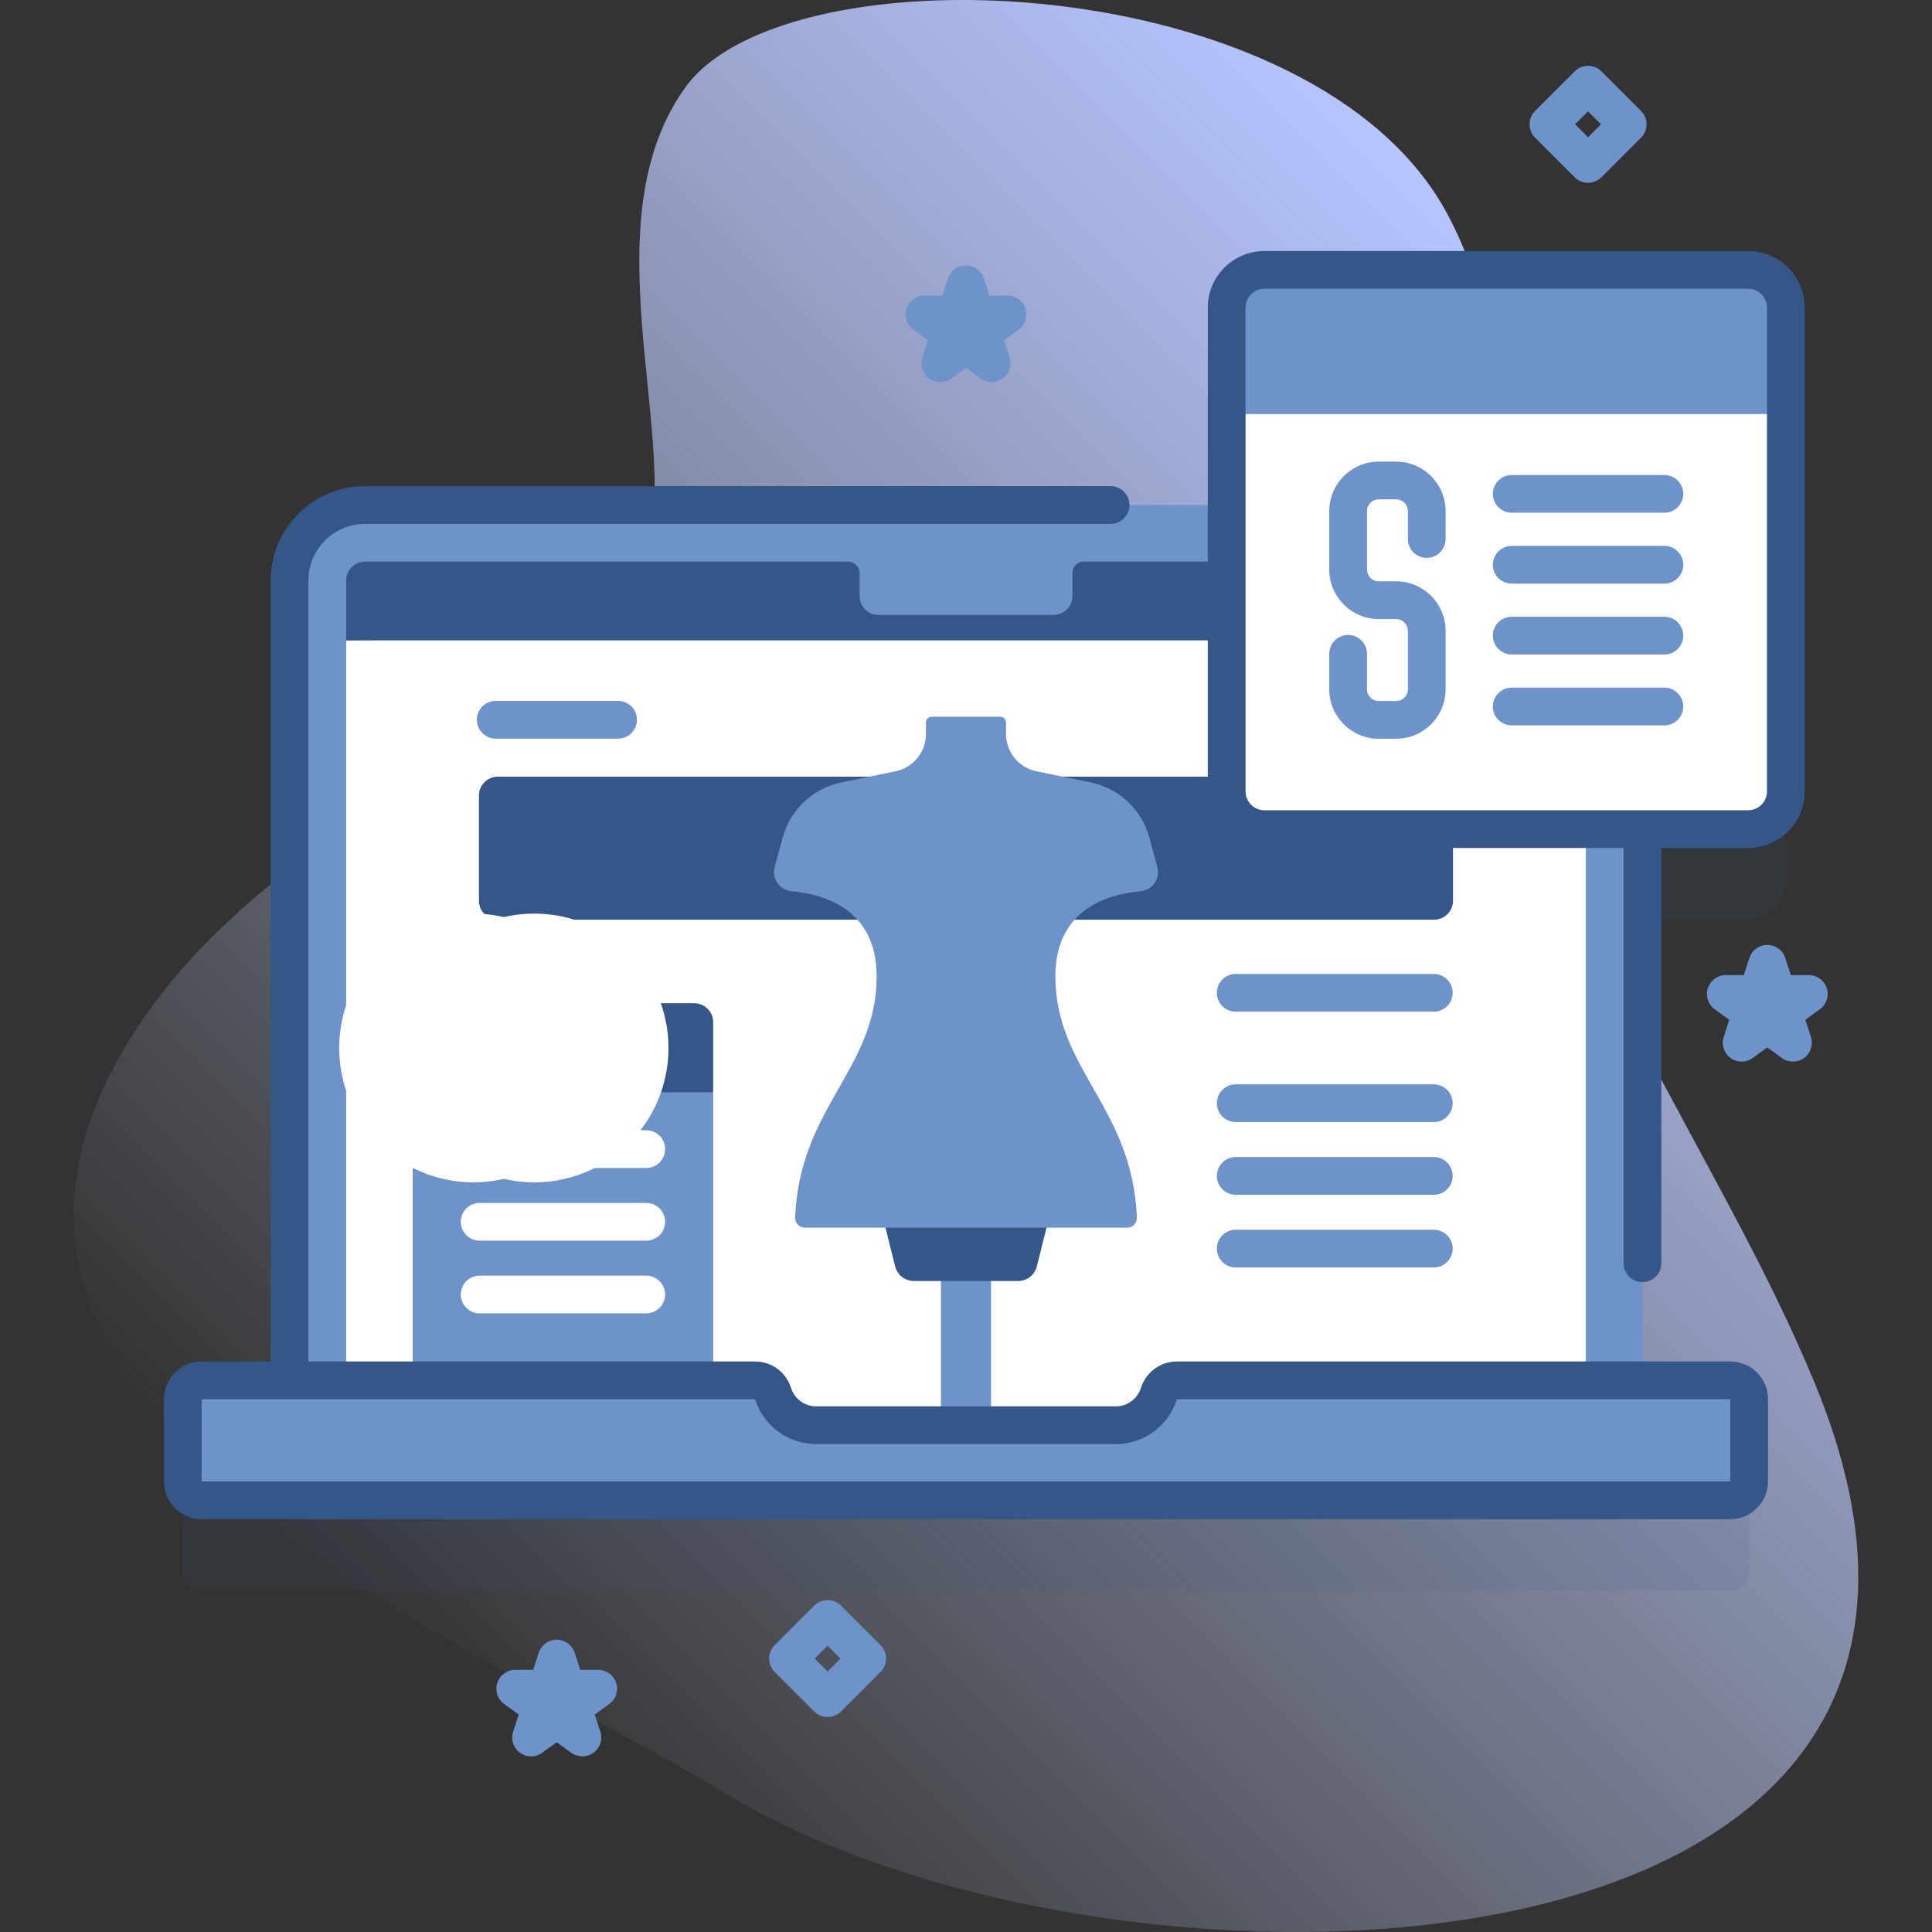 <svg width="84" height="84" viewBox="0 0 84 84" fill="none" xmlns="http://www.w3.org/2000/svg">
<rect x="0" y="0" width="84" height="84" fill="#333333" stroke="none"/>
<g clip-path="url(#clip0_4_593)">
<path d="M78.909 60.155C74.712 49.982 67.39 40.885 65.958 29.974C65.044 23.011 66.243 15.518 62.938 9.322C57.211 -1.417 34.169 -2.35 29.774 3.828C25.092 10.41 30.634 21.297 27.373 25.651C21.792 33.105 11.825 36.164 6.232 44.286C-5.641 61.527 20.473 71.228 31.66 78.036C48.275 88.147 90.138 87.369 78.909 60.155Z" fill="url(#paint0_linear_4_593)"/>
<path opacity="0.1" d="M76.006 15.671H54.973C54.067 15.671 53.332 16.406 53.332 17.312V25.895H15.87C14.058 25.895 12.589 27.364 12.589 29.176V63.953H8.769C8.316 63.953 7.949 64.32 7.949 64.773V68.348C7.949 68.801 8.316 69.169 8.769 69.169H75.231C75.684 69.169 76.051 68.801 76.051 68.348V64.773C76.051 64.32 75.684 63.953 75.231 63.953H71.411V39.986H76.006C76.912 39.986 77.647 39.251 77.647 38.345V17.312C77.647 16.406 76.912 15.671 76.006 15.671Z" fill="#355688"/>
<path d="M71.411 62.153H12.589V25.239C12.589 23.427 14.058 21.958 15.87 21.958H68.129C69.942 21.958 71.411 23.427 71.411 25.239V62.153Z" fill="#6E93CB"/>
<path d="M68.949 27.843V62.153H15.051V27.843L42 27.351L68.949 27.843Z" fill="white"/>
<path d="M31.008 62.623H17.944V47.49L24.476 46.998L31.008 47.49V62.623Z" fill="#6E93CB"/>
<path d="M62.355 39.986H21.645C21.192 39.986 20.824 39.618 20.824 39.166V34.588C20.824 34.135 21.192 33.768 21.645 33.768H62.355C62.808 33.768 63.175 34.135 63.175 34.588V39.166C63.175 39.618 62.808 39.986 62.355 39.986Z" fill="#355688"/>
<path d="M40.912 54.738H43.088V62.153H40.912V54.738Z" fill="#6E93CB"/>
<path d="M44.268 55.695H39.732C39.348 55.695 39.014 55.434 38.92 55.061L38.313 52.634H45.686L45.079 55.061C44.986 55.434 44.652 55.695 44.268 55.695Z" fill="#355688"/>
<path d="M50.318 37.701L49.974 36.423C49.645 35.202 48.655 34.271 47.416 34.017L45.066 33.535C44.294 33.377 43.74 32.698 43.74 31.91V31.412C43.74 31.274 43.627 31.162 43.489 31.162H40.511C40.373 31.162 40.26 31.274 40.26 31.412V31.91C40.26 32.698 39.706 33.377 38.934 33.535L36.584 34.017C35.345 34.271 34.356 35.202 34.026 36.423L33.682 37.701C33.546 38.204 33.899 38.705 34.419 38.751C35.804 38.874 38.115 39.519 38.115 42.444C38.115 46.503 34.765 48.122 34.571 52.937C34.562 53.176 34.75 53.376 34.989 53.376H49.011C49.25 53.376 49.439 53.176 49.429 52.937C49.236 48.122 45.886 46.503 45.886 42.444C45.886 39.518 48.196 38.874 49.582 38.751C50.101 38.705 50.454 38.204 50.318 37.701Z" fill="#6E93CB"/>
<path d="M68.949 25.239V27.843H15.051V25.239C15.051 24.786 15.418 24.419 15.871 24.419H36.881C37.153 24.419 37.373 24.639 37.373 24.911V25.915C37.373 26.368 37.741 26.736 38.194 26.736H45.806C46.259 26.736 46.627 26.368 46.627 25.915V24.911C46.627 24.639 46.847 24.419 47.119 24.419H68.129C68.582 24.419 68.949 24.786 68.949 25.239Z" fill="#355688"/>
<path d="M76.051 60.836V64.411C76.051 64.864 75.684 65.231 75.231 65.231H8.769C8.316 65.231 7.949 64.864 7.949 64.411V60.836C7.949 60.383 8.316 60.016 8.769 60.016H32.828C33.181 60.016 33.493 60.241 33.606 60.575L33.623 60.626C33.892 61.427 34.644 61.967 35.489 61.967H48.511C49.356 61.967 50.107 61.427 50.377 60.626L50.394 60.575C50.506 60.241 50.819 60.016 51.172 60.016H75.231C75.684 60.016 76.051 60.383 76.051 60.836Z" fill="#6E93CB"/>
<path d="M62.34 43.985H53.727C53.274 43.985 52.907 43.618 52.907 43.165C52.907 42.712 53.274 42.345 53.727 42.345H62.34C62.793 42.345 63.16 42.712 63.16 43.165C63.16 43.618 62.793 43.985 62.34 43.985Z" fill="#6E93CB"/>
<path d="M62.34 48.786H53.727C53.274 48.786 52.907 48.419 52.907 47.966C52.907 47.513 53.274 47.146 53.727 47.146H62.34C62.793 47.146 63.16 47.513 63.16 47.966C63.16 48.419 62.793 48.786 62.34 48.786Z" fill="#6E93CB"/>
<path d="M62.34 51.947H53.727C53.274 51.947 52.907 51.58 52.907 51.127C52.907 50.673 53.274 50.306 53.727 50.306H62.34C62.793 50.306 63.16 50.673 63.16 51.127C63.16 51.58 62.793 51.947 62.34 51.947Z" fill="#6E93CB"/>
<path d="M62.34 55.108H53.727C53.274 55.108 52.907 54.74 52.907 54.287C52.907 53.834 53.274 53.467 53.727 53.467H62.34C62.793 53.467 63.16 53.834 63.16 54.287C63.16 54.74 62.793 55.108 62.34 55.108Z" fill="#6E93CB"/>
<path d="M31.008 47.49V44.441C31.008 43.988 30.64 43.62 30.187 43.62H18.765C18.311 43.62 17.944 43.988 17.944 44.441V47.49H31.008Z" fill="#355688"/>
<path d="M20.583 45.555V45.573" stroke="white" stroke-width="11.667" stroke-miterlimit="10" stroke-linecap="round" stroke-linejoin="round"/>
<path d="M23.23 45.555V45.573" stroke="white" stroke-width="11.667" stroke-miterlimit="10" stroke-linecap="round" stroke-linejoin="round"/>
<path d="M26.873 32.115H21.554C21.101 32.115 20.733 31.747 20.733 31.294C20.733 30.841 21.101 30.474 21.554 30.474H26.873C27.326 30.474 27.693 30.841 27.693 31.294C27.693 31.747 27.326 32.115 26.873 32.115Z" fill="#6E93CB"/>
<path d="M28.097 50.782H20.855C20.401 50.782 20.034 50.414 20.034 49.961C20.034 49.508 20.401 49.141 20.855 49.141H28.097C28.55 49.141 28.918 49.508 28.918 49.961C28.918 50.414 28.55 50.782 28.097 50.782Z" fill="white"/>
<path d="M28.097 53.942H20.855C20.401 53.942 20.034 53.575 20.034 53.122C20.034 52.669 20.401 52.302 20.855 52.302H28.097C28.55 52.302 28.918 52.669 28.918 53.122C28.918 53.575 28.55 53.942 28.097 53.942Z" fill="white"/>
<path d="M28.097 57.103H20.855C20.401 57.103 20.034 56.735 20.034 56.282C20.034 55.829 20.401 55.462 20.855 55.462H28.097C28.55 55.462 28.918 55.829 28.918 56.282C28.918 56.735 28.55 57.103 28.097 57.103Z" fill="white"/>
<path d="M76.006 36.048H54.973C54.067 36.048 53.332 35.314 53.332 34.408V13.374C53.332 12.468 54.067 11.734 54.973 11.734H76.006C76.912 11.734 77.647 12.468 77.647 13.374V34.408C77.647 35.314 76.912 36.048 76.006 36.048Z" fill="#6E93CB"/>
<path d="M53.332 18.004V34.408C53.332 35.314 54.067 36.048 54.973 36.048H76.006C76.912 36.048 77.647 35.314 77.647 34.408V18.004H53.332Z" fill="white"/>
<path d="M75.231 59.195H51.172C50.466 59.195 49.841 59.644 49.617 60.313L49.599 60.364C49.442 60.832 49.005 61.146 48.511 61.146H35.489C34.995 61.146 34.558 60.832 34.4 60.364L34.383 60.313C34.158 59.644 33.533 59.195 32.828 59.195H13.41V25.239C13.41 23.882 14.514 22.778 15.87 22.778H48.286C48.739 22.778 49.106 22.411 49.106 21.958C49.106 21.505 48.739 21.137 48.286 21.137H15.87C13.609 21.137 11.769 22.977 11.769 25.239V59.195H8.769C7.864 59.195 7.128 59.931 7.128 60.836V64.411C7.128 65.316 7.864 66.052 8.769 66.052H75.231C76.135 66.052 76.871 65.316 76.871 64.411V60.836C76.871 59.931 76.135 59.195 75.231 59.195ZM75.231 64.411H8.769V60.836H32.828L32.845 60.887C33.228 62.023 34.29 62.787 35.489 62.787H48.511C49.71 62.787 50.772 62.023 51.154 60.887L51.171 60.836L75.231 60.835V64.411H75.231Z" fill="#355688"/>
<path d="M76.006 10.914H54.973C53.616 10.914 52.512 12.018 52.512 13.374V34.408C52.512 35.765 53.616 36.869 54.973 36.869H70.59V54.925C70.59 55.377 70.957 55.745 71.41 55.745C71.864 55.745 72.231 55.377 72.231 54.925V36.869H76.006C77.363 36.869 78.467 35.765 78.467 34.408V13.374C78.467 12.018 77.363 10.914 76.006 10.914ZM76.826 34.408C76.826 34.86 76.459 35.228 76.006 35.228H54.973C54.521 35.228 54.153 34.86 54.153 34.408V13.374C54.153 12.922 54.521 12.554 54.973 12.554H76.006C76.459 12.554 76.826 12.922 76.826 13.374V34.408Z" fill="#355688"/>
<path d="M60.702 32.12H59.944C58.758 32.12 57.794 31.156 57.794 29.97V28.427C57.794 27.974 58.161 27.607 58.614 27.607C59.067 27.607 59.435 27.974 59.435 28.427V29.97C59.435 30.251 59.663 30.48 59.944 30.48H60.702C60.983 30.48 61.212 30.251 61.212 29.97V27.425C61.212 27.144 60.983 26.916 60.702 26.916H59.944C58.758 26.916 57.794 25.951 57.794 24.766V22.221C57.794 21.035 58.758 20.071 59.944 20.071H60.702C61.888 20.071 62.852 21.035 62.852 22.221V23.436C62.852 23.889 62.485 24.256 62.032 24.256C61.579 24.256 61.212 23.889 61.212 23.436V22.221C61.212 21.94 60.983 21.711 60.702 21.711H59.944C59.663 21.711 59.435 21.94 59.435 22.221V24.766C59.435 25.047 59.663 25.275 59.944 25.275H60.702C61.888 25.275 62.852 26.24 62.852 27.425V29.97C62.852 31.155 61.888 32.12 60.702 32.12Z" fill="#6E93CB"/>
<path d="M72.365 28.456H65.727C65.274 28.456 64.906 28.089 64.906 27.636C64.906 27.183 65.274 26.816 65.727 26.816H72.365C72.818 26.816 73.185 27.183 73.185 27.636C73.185 28.089 72.818 28.456 72.365 28.456Z" fill="#6E93CB"/>
<path d="M72.365 25.375H65.727C65.274 25.375 64.906 25.008 64.906 24.555C64.906 24.102 65.274 23.734 65.727 23.734H72.365C72.818 23.734 73.185 24.102 73.185 24.555C73.185 25.008 72.818 25.375 72.365 25.375Z" fill="#6E93CB"/>
<path d="M72.365 22.293H65.727C65.274 22.293 64.906 21.926 64.906 21.473C64.906 21.02 65.274 20.653 65.727 20.653H72.365C72.818 20.653 73.185 21.02 73.185 21.473C73.185 21.926 72.818 22.293 72.365 22.293Z" fill="#6E93CB"/>
<path d="M72.365 31.538H65.727C65.274 31.538 64.906 31.171 64.906 30.718C64.906 30.265 65.274 29.897 65.727 29.897H72.365C72.818 29.897 73.185 30.265 73.185 30.718C73.185 31.171 72.818 31.538 72.365 31.538Z" fill="#6E93CB"/>
<path d="M69.046 7.948C68.836 7.948 68.626 7.868 68.466 7.708L66.743 5.985C66.423 5.665 66.423 5.145 66.743 4.825L68.466 3.102C68.786 2.782 69.305 2.782 69.626 3.102L71.349 4.825C71.669 5.145 71.669 5.665 71.349 5.985L69.626 7.708C69.466 7.868 69.256 7.948 69.046 7.948ZM68.483 5.405L69.046 5.967L69.608 5.405L69.046 4.842L68.483 5.405Z" fill="#6E93CB"/>
<path d="M35.983 74.654C35.773 74.654 35.564 74.574 35.403 74.414L33.681 72.692C33.36 72.371 33.36 71.852 33.681 71.531L35.403 69.809C35.724 69.489 36.243 69.489 36.563 69.809L38.286 71.531C38.606 71.852 38.606 72.371 38.286 72.692L36.563 74.414C36.403 74.574 36.194 74.654 35.983 74.654ZM35.421 72.111L35.983 72.674L36.546 72.111L35.983 71.549L35.421 72.111Z" fill="#6E93CB"/>
<path d="M25.321 76.364C25.151 76.364 24.982 76.312 24.838 76.208L24.205 75.748L23.572 76.208C23.285 76.416 22.895 76.416 22.608 76.208C22.32 75.999 22.2 75.629 22.31 75.29L22.552 74.546L21.919 74.086C21.631 73.877 21.511 73.507 21.621 73.169C21.731 72.831 22.045 72.602 22.401 72.602H23.183L23.425 71.858C23.535 71.52 23.85 71.291 24.205 71.291C24.561 71.291 24.876 71.52 24.986 71.858L25.227 72.602H26.01C26.366 72.602 26.68 72.831 26.79 73.169C26.9 73.507 26.78 73.877 26.492 74.086L25.859 74.546L26.101 75.29C26.211 75.629 26.09 75.999 25.803 76.208C25.659 76.312 25.49 76.364 25.321 76.364Z" fill="#6E93CB"/>
<path d="M43.115 16.613C42.946 16.613 42.777 16.561 42.633 16.456L42 15.996L41.367 16.456C41.079 16.665 40.69 16.665 40.403 16.456C40.115 16.247 39.995 15.877 40.105 15.539L40.346 14.795L39.713 14.335C39.426 14.126 39.305 13.755 39.415 13.418C39.525 13.079 39.84 12.851 40.196 12.851H40.978L41.22 12.106C41.33 11.768 41.645 11.54 42 11.54C42.355 11.54 42.67 11.768 42.78 12.106L43.022 12.851H43.805C44.16 12.851 44.475 13.079 44.585 13.418C44.695 13.755 44.574 14.126 44.287 14.335L43.654 14.795L43.896 15.539C44.005 15.877 43.885 16.247 43.598 16.456C43.454 16.561 43.285 16.613 43.115 16.613Z" fill="#6E93CB"/>
<path d="M77.955 46.157C77.786 46.157 77.617 46.105 77.473 46L76.84 45.54L76.207 46C75.919 46.209 75.53 46.209 75.243 46C74.955 45.791 74.835 45.421 74.945 45.083L75.186 44.339L74.553 43.879C74.266 43.67 74.145 43.3 74.255 42.962C74.365 42.624 74.68 42.395 75.035 42.395H75.818L76.06 41.651C76.17 41.312 76.485 41.084 76.84 41.084C77.195 41.084 77.51 41.312 77.62 41.651L77.862 42.395H78.645C79 42.395 79.315 42.624 79.425 42.962C79.535 43.3 79.414 43.67 79.127 43.879L78.494 44.339L78.736 45.083C78.845 45.421 78.725 45.791 78.438 46C78.294 46.105 78.125 46.157 77.955 46.157Z" fill="#6E93CB"/>
</g>
<defs>
<linearGradient id="paint0_linear_4_593" x1="19.587" y1="74.534" x2="74.233" y2="19.889" gradientUnits="userSpaceOnUse">
<stop stop-color="#D1DDFF" stop-opacity="0"/>
<stop offset="1" stop-color="#B6C4FF"/>
</linearGradient>
<clipPath id="clip0_4_593">
<rect width="84" height="84" fill="white"/>
</clipPath>
</defs>
</svg>
